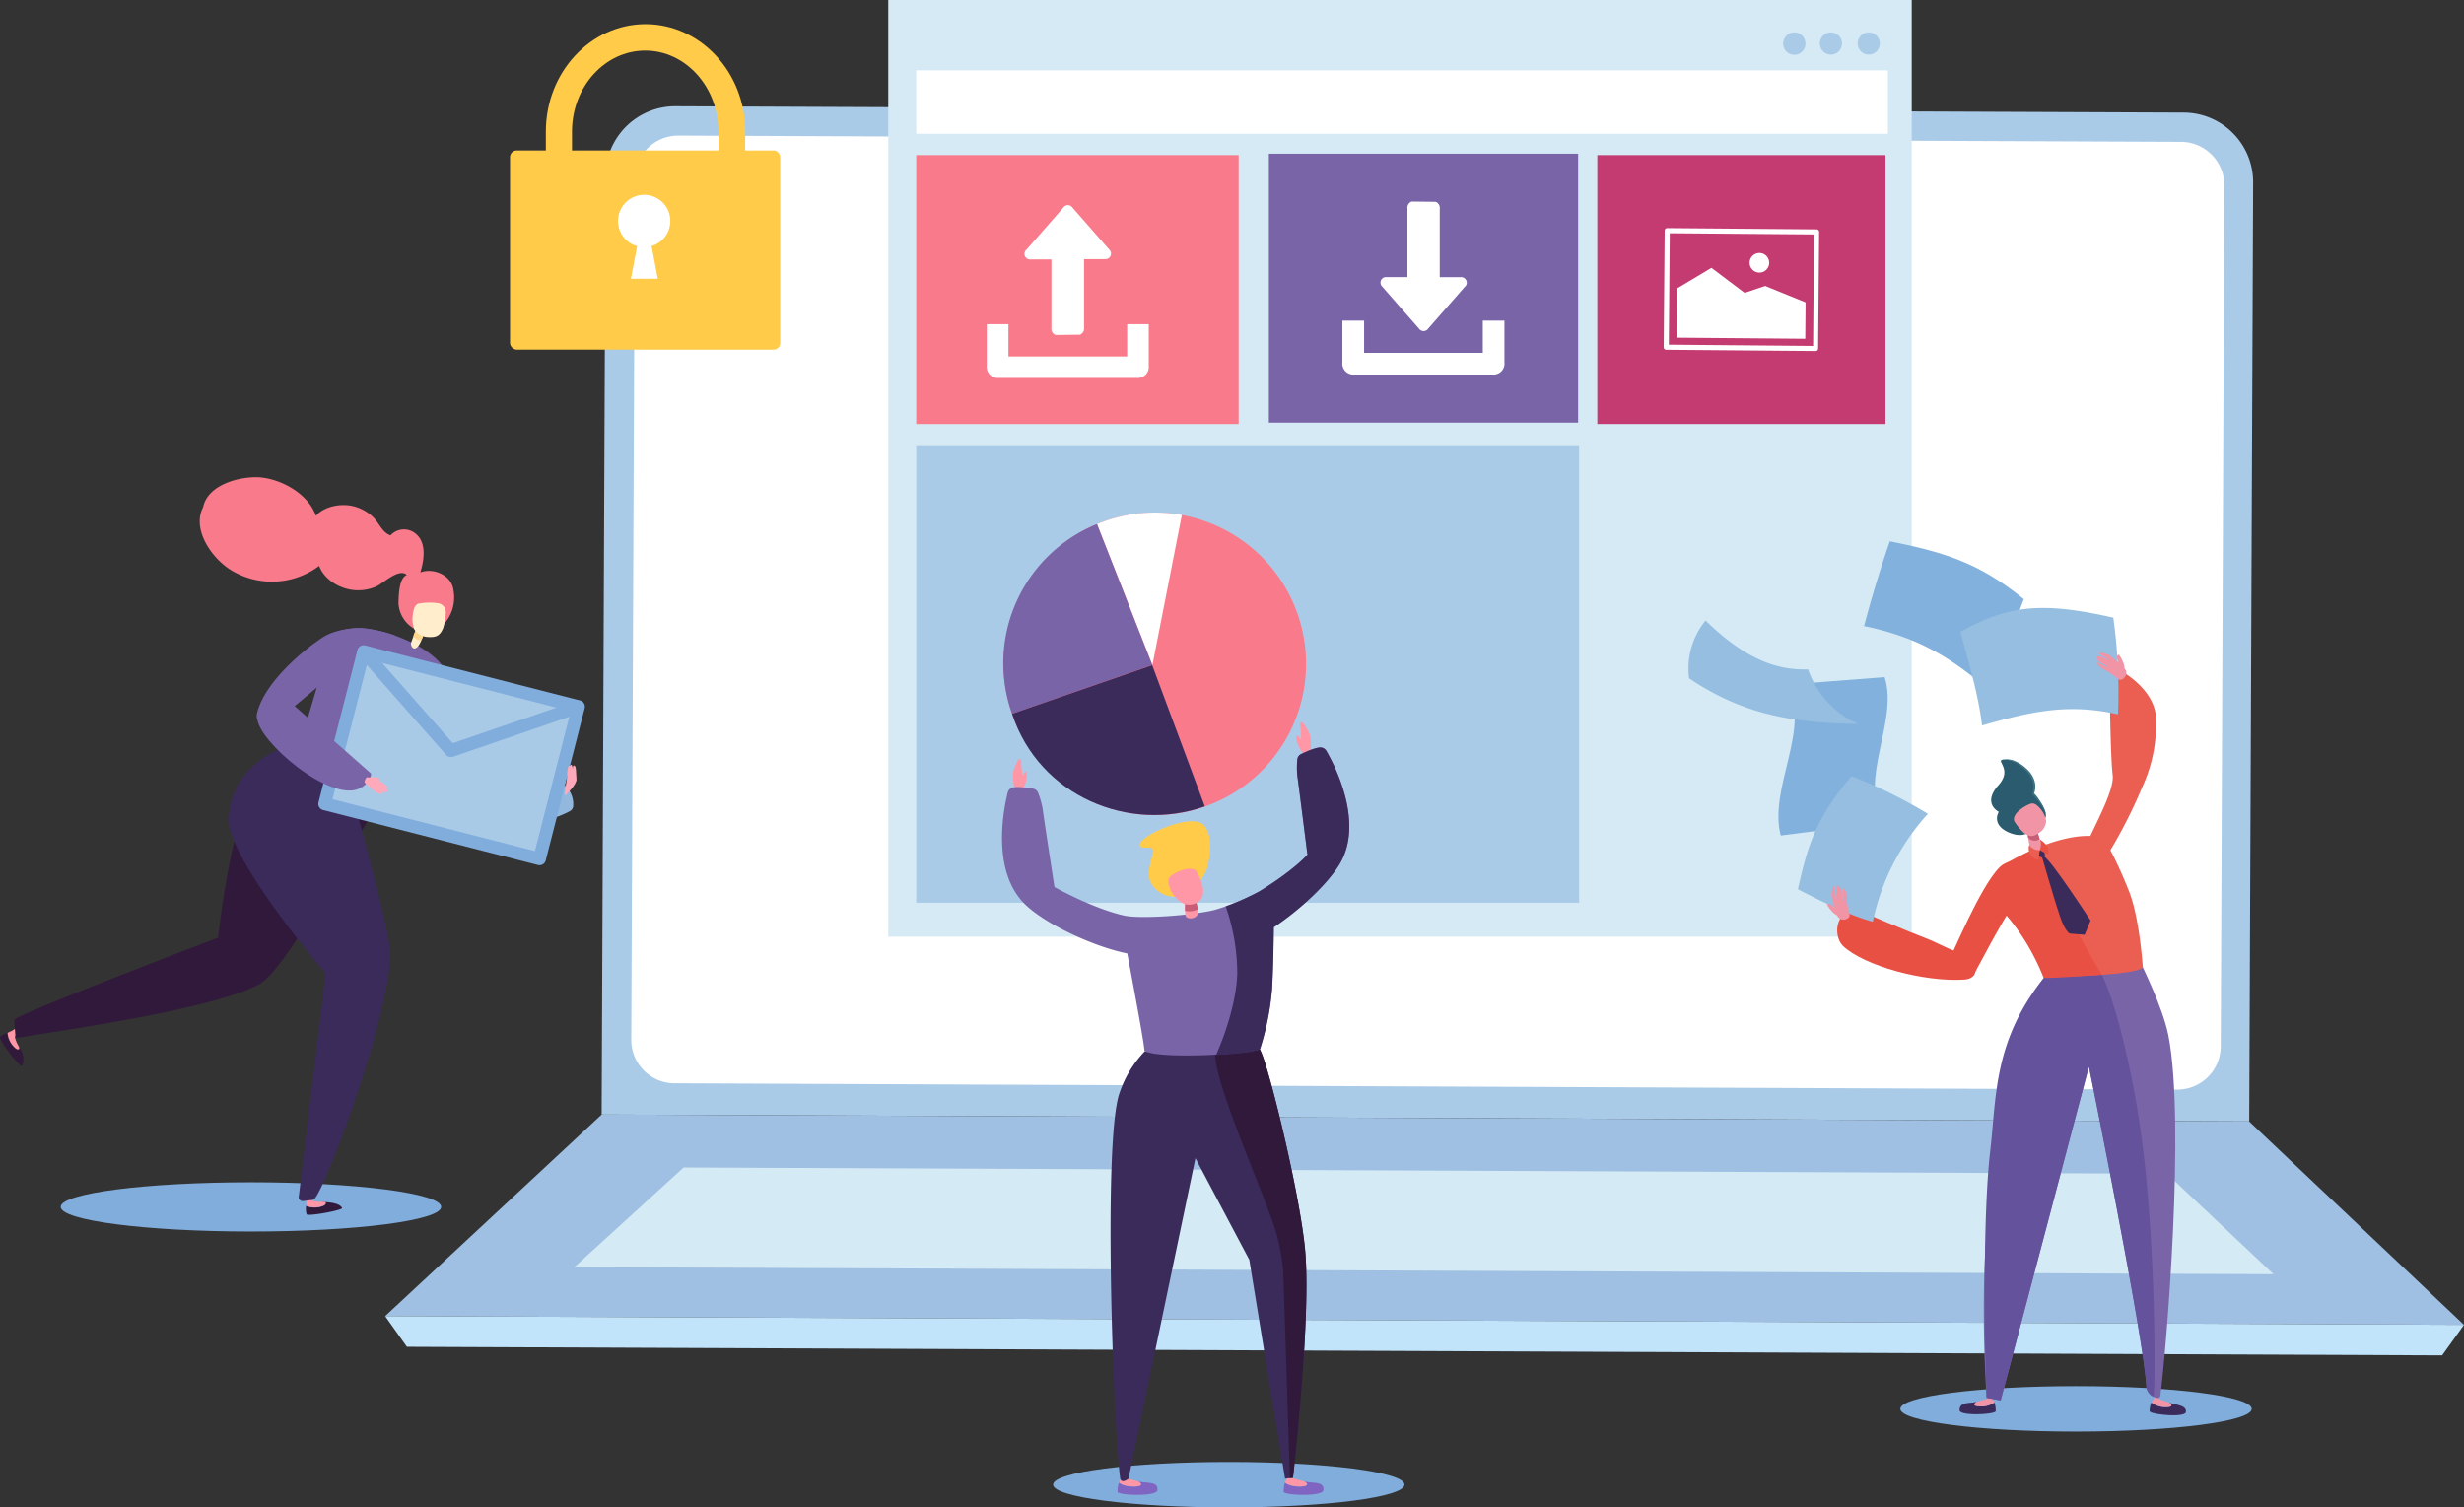 <svg xmlns="http://www.w3.org/2000/svg" viewBox="0 0 471.18 288.25"><rect x="0" y="0" width="471.18" height="288.25" fill="#333333" stroke="none"/><defs><style>.cls-1{fill:#aacbe8;}.cls-2{fill:#fff;}.cls-3{fill:#9fc0e2;}.cls-4{fill:#d4eaf5;}.cls-5{fill:#c2e4fb;}.cls-6{fill:#ffcb48;}.cls-7{fill:#d5eaf5;}.cls-8{fill:#c43b72;}.cls-9{fill:#f97a8a;}.cls-10{fill:#7964a8;}.cls-11{fill:#81addc;}.cls-12{fill:#7f65c1;}.cls-13{fill:#ff97a6;}.cls-14{fill:#3b2b5b;}.cls-15{fill:#30193b;}.cls-16{fill:#c95d77;}.cls-17{fill:#81b1dc;}.cls-18{fill:#95bee1;}.cls-19{fill:#f194a5;}.cls-20{fill:#64529d;}.cls-21{fill:#eb5f52;}.cls-22{fill:#e95044;}.cls-23{fill:#c85e78;}.cls-24{fill:#2b5b6f;}.cls-25{fill:#3c7282;}.cls-26{fill:#92b9dd;}.cls-27{fill:#ffedcc;}.cls-28{fill:#ffd68d;}.cls-29{fill:#a9cae7;}.cls-30{fill:#ffa9ba;}</style></defs><g id="Layer_2" data-name="Layer 2"><g id="Layer_1-2" data-name="Layer 1"><path id="Path_4899" data-name="Path 4899" class="cls-1" d="M417.59,21.53,129.18,20.32A13.32,13.32,0,0,0,115.8,33.58l-.75,179.55,315.06,1.32.75-179.54A13.32,13.32,0,0,0,417.59,21.53Z"/><path id="Path_4900" data-name="Path 4900" class="cls-2" d="M417.22,27.13l-287.61-1.2a8.29,8.29,0,0,0-8.2,8.4l-.69,164.35a8.29,8.29,0,0,0,8.13,8.47l287.61,1.21a8.31,8.31,0,0,0,8.2-8.4l.69-164.35A8.32,8.32,0,0,0,417.22,27.13Z"/><path id="Path_4901" data-name="Path 4901" class="cls-3" d="M471.18,253.34,73.65,251.67l41.4-38.54,315.06,1.33Z"/><path id="Path_4902" data-name="Path 4902" class="cls-4" d="M434.77,243.66,109.84,242.3l20.88-19.05,283.64,1.19Z"/><path id="Path_4903" data-name="Path 4903" class="cls-5" d="M467,259.18,77.81,257.54l-4.16-5.87,397.53,1.67Z"/><rect id="Rectangle_917" data-name="Rectangle 917" class="cls-6" x="97.53" y="28.77" width="51.67" height="38.09" rx="1.27"/><path id="Path_4955" data-name="Path 4955" class="cls-2" d="M128.11,41.41a5,5,0,1,1-5.67-4.1,5,5,0,0,1,5.67,4.1Z"/><path id="Path_4956" data-name="Path 4956" class="cls-2" d="M125.79,53.3h-5.14l2.57-13.41Z"/><path id="Path_4957" data-name="Path 4957" class="cls-6" d="M142.43,42h-5.05V25.15c0-8.54-6.29-15.48-14-15.48s-14,6.94-14,15.48V42h-5V25.15c0-11.32,8.55-20.53,19.06-20.53s19.07,9.21,19.07,20.53Z"/><rect id="Rectangle_918" data-name="Rectangle 918" class="cls-7" x="169.86" width="195.71" height="179.12"/><rect id="Rectangle_919" data-name="Rectangle 919" class="cls-1" x="175.21" y="85.32" width="126.76" height="87.31"/><path id="Path_4958" data-name="Path 4958" class="cls-1" d="M345.26,8.31a2.14,2.14,0,1,1-2.15-2.11h0a2.11,2.11,0,0,1,2.13,2.11Z"/><path id="Path_4959" data-name="Path 4959" class="cls-1" d="M350.13,6.2A2.12,2.12,0,1,1,348,8.31a2.11,2.11,0,0,1,2.14-2.11Z"/><path id="Path_4960" data-name="Path 4960" class="cls-1" d="M357.36,6.2a2.12,2.12,0,1,1-2.13,2.11,2.11,2.11,0,0,1,2.13-2.11Z"/><rect id="Rectangle_920" data-name="Rectangle 920" class="cls-2" x="175.21" y="13.45" width="185.8" height="12.13"/><rect id="Rectangle_921" data-name="Rectangle 921" class="cls-8" x="305.45" y="29.66" width="55.1" height="51.42"/><rect id="Rectangle_922" data-name="Rectangle 922" class="cls-9" x="175.21" y="29.66" width="61.65" height="51.42"/><rect id="Rectangle_922-2" data-name="Rectangle 922" class="cls-10" x="242.64" y="29.39" width="59.14" height="51.42"/><path id="Path_4428" data-name="Path 4428" class="cls-2" d="M318.52,66.87a.49.49,0,0,1-.38-.48l.19-22.29a.48.48,0,0,1,.49-.48l28.56.24a.48.48,0,0,1,.48.49l-.19,22.29a.48.48,0,0,1-.48.48l-28.57-.24Zm.78-22.27-.18,21.31,27.59.24.18-21.32Z"/><path id="Path_4429" data-name="Path 4429" class="cls-2" d="M345.21,64.78l-24.57-.21.08-9.43,6.55-3.92L333.61,56l3.94-1.32,7.72,3.14Z"/><path id="Path_4430" data-name="Path 4430" class="cls-2" d="M334.57,50.23a1.87,1.87,0,1,0,1.88-1.85A1.87,1.87,0,0,0,334.57,50.23Z"/><path class="cls-2" d="M274.54,38.59a1.28,1.28,0,0,1,.78,1.36c0,4.22,0,8.45,0,12.67V53h3.95a1.07,1.07,0,0,1,1.11.61,1,1,0,0,1-.27,1.23l-7,8a1.06,1.06,0,0,1-1.76,0q-3.51-4-7-8a1.08,1.08,0,0,1-.27-1.24,1.07,1.07,0,0,1,1.11-.61h3.95v-.39c0-4.23,0-8.47,0-12.7a1.28,1.28,0,0,1,.78-1.36Z"/><path class="cls-2" d="M256.73,61.31h4.12v6.16h22.7V61.32h4.14c0,.11,0,.21,0,.31v7.71a2.09,2.09,0,0,1-2.29,2.28H259a2.1,2.1,0,0,1-2.3-2.31v-8Z"/><path class="cls-2" d="M206.52,64a1.28,1.28,0,0,0,.78-1.36q0-6.34,0-12.68v-.41h.37c1.2,0,2.39,0,3.58,0a1.09,1.09,0,0,0,1.11-.61,1.07,1.07,0,0,0-.27-1.24l-7-8a1.06,1.06,0,0,0-1.76,0l-7,8A1.08,1.08,0,0,0,196,49a1.1,1.1,0,0,0,1.11.61c1.3,0,2.6,0,3.95,0v.38c0,4.24,0,8.47,0,12.71a1.29,1.29,0,0,0,.78,1.36Z"/><path class="cls-2" d="M188.71,62h4.13v6.17h22.7V62h4.13c0,.11,0,.21,0,.32V70a2.09,2.09,0,0,1-2.29,2.27H191a2.1,2.1,0,0,1-2.3-2.3V62Z"/><path id="Path_4906" data-name="Path 4906" class="cls-11" d="M268.57,283.9c0,2.4-15,4.35-33.6,4.35s-33.59-1.95-33.59-4.35,15-4.34,33.59-4.34S268.57,281.5,268.57,283.9Z"/><path id="Path_4965" data-name="Path 4965" class="cls-12" d="M253.06,285c.31-1.81-2.21-1.31-3.68-1.71.45.26.88.64.21.85-1,.31-3.19.05-3.86-.65a4.6,4.6,0,0,0-.25,1.8C245.5,285.94,252.85,286.25,253.06,285Z"/><path id="Path_4966" data-name="Path 4966" class="cls-13" d="M249.59,284.13c.67-.21.24-.59-.21-.85-.9-.26-1.66-.43-1.84-.5a1,1,0,0,1-.57-.59l-.46-.08s-.71,1.21-.78,1.37C246.4,284.18,248.6,284.44,249.59,284.13Z"/><path id="Path_4967" data-name="Path 4967" class="cls-12" d="M221.31,285c.31-1.81-2.21-1.31-3.68-1.71.44.26.88.64.2.85-1,.31-3.19.05-3.85-.65a4.6,4.6,0,0,0-.26,1.8C213.75,285.94,221.1,286.25,221.31,285Z"/><path id="Path_4968" data-name="Path 4968" class="cls-13" d="M217.84,284.13c.67-.21.24-.59-.21-.85-.9-.26-1.67-.43-1.83-.5a1,1,0,0,1-.58-.59l-.46-.08s-.71,1.21-.78,1.37C214.64,284.18,216.85,284.44,217.84,284.13Z"/><path id="Path_4969" data-name="Path 4969" class="cls-14" d="M218.84,201.1a21.28,21.28,0,0,0-4.73,7.82c-3.26,8.79-1.18,64.3.09,73.71.18,1.26,1.59.15,1.59.15l12.81-61.31,10.3,19.43,6.83,41.85,1.52-.16s3.46-30,2.35-43.2c-.91-10.78-7.17-36.31-8.67-38.66C238,200.1,223.41,200.73,218.84,201.1Z"/><path id="Path_4970" data-name="Path 4970" class="cls-15" d="M243.84,235.06a39.61,39.61,0,0,1,1.54,7.86l1.28,39.73.59-.06s3.46-30,2.35-43.2c-.91-10.78-7.17-36.31-8.67-38.67a31.5,31.5,0,0,0-7.62-.76C229,200,240.81,225.74,243.84,235.06Z"/><path id="Path_4972" data-name="Path 4972" class="cls-13" d="M250.09,144.45a.54.54,0,0,0,.45-.44,11.67,11.67,0,0,0,0-3.39,10.24,10.24,0,0,0-1.38-2.4.35.35,0,0,0-.49,0l0,0c-.16.15.08,1.07.08,1.91a6,6,0,0,0,.05,1.4s-.56-1-.83-.83.22,2.1.69,2.53a7.28,7.28,0,0,1,.44,1C249.1,144.45,249.68,144.51,250.09,144.45Z"/><path id="Path_4973" data-name="Path 4973" class="cls-13" d="M194.63,151.62a.53.53,0,0,1-.5-.37,11.58,11.58,0,0,1-.44-3.36,9.85,9.85,0,0,1,1-2.57.34.34,0,0,1,.48-.11h0c.18.13.08,1.07.2,1.9a6.57,6.57,0,0,1,.15,1.39s.4-1.08.69-.94.08,2.12-.31,2.61a5.59,5.59,0,0,0-.3,1C195.61,151.48,195.05,151.62,194.63,151.62Z"/><path id="Path_4974" data-name="Path 4974" class="cls-10" d="M253.64,143.6a1.32,1.32,0,0,0-.94-.65c-.85-.14-2.86.74-3.9,1.25a1.25,1.25,0,0,0-.72,1.05,15.64,15.64,0,0,0,0,3.06c.4,2.89,1.92,15,1.92,15,.61-.38-2.25,2.9-9.12,7.11a42.65,42.65,0,0,1-8.61,3.58c-4.19,1.05-14.16,1.76-17.28,1.08-6-1.33-13.35-5.46-13.35-5.46s-1.87-12.09-2.27-15a15.81,15.81,0,0,0-.85-3,1.27,1.27,0,0,0-1-.81c-1.14-.2-3.32-.5-4.09-.13a1.32,1.32,0,0,0-.73.88c-.71,2.81-3.36,15.22,3.57,21.61,4,3.71,12.92,7.86,19.29,9.15,1.39,7.3,3.35,17.86,3.28,18.67,3.71,1.65,20.19.53,22.08-.37a51.63,51.63,0,0,0,2.32-11.61c.22-4,.3-8.8.32-11.76,5-3.32,10.25-8.23,12.55-12C261,157.31,255.09,146.1,253.64,143.6Z"/><path id="Path_4975" data-name="Path 4975" class="cls-14" d="M253.64,143.6a1.32,1.32,0,0,0-.94-.65c-.85-.14-2.86.74-3.9,1.25a1.25,1.25,0,0,0-.72,1.05,15.64,15.64,0,0,0,0,3.06c.4,2.89,1.92,15,1.92,15,.61-.38-2.25,2.9-9.12,7.11a49.58,49.58,0,0,1-6.49,2.9,39.36,39.36,0,0,1,2.21,12.94c-.29,7.39-4.06,15.48-4.06,15.48s6.82-.3,8.4-1.06a51.54,51.54,0,0,0,2.32-11.6c.22-4,.3-8.8.33-11.76,5-3.32,10.25-8.23,12.54-12C261,157.31,255.09,146.1,253.64,143.6Z"/><path id="Path_4976" data-name="Path 4976" class="cls-13" d="M226.65,171.89s-.19,3.15.17,3.44a1.54,1.54,0,0,0,2.11-.31c.55-.87-.51-3.42-.51-3.42Z"/><path id="Path_4977" data-name="Path 4977" class="cls-16" d="M226.61,174.17a3.76,3.76,0,0,0,2.45-.27,9,9,0,0,0-.39-1.63l-2,.34C226.6,173.06,226.59,173.65,226.61,174.17Z"/><path id="Path_4978" data-name="Path 4978" class="cls-6" d="M230.7,166.41s1.91-5.81-.47-8.6-14.25,2.88-12,4.16c.54.31,2.5-.26,2.32.89s-1.53,4.26-.42,6a5.11,5.11,0,0,0,6.26,2.28C229.08,170.09,230.7,166.41,230.7,166.41Z"/><path id="Path_4979" data-name="Path 4979" class="cls-13" d="M228.7,166.45c-1.55-1-4.64.7-5.06,1.31s-.12,1.58.13,2.26,1.86,3.4,4.17,2.93C232.29,172.05,228.7,166.45,228.7,166.45Z"/><path id="Path_4980" data-name="Path 4980" class="cls-9" d="M194.66,139.25a28.92,28.92,0,1,1,38.47,13.87,28.92,28.92,0,0,1-38.47-13.87Z"/><path id="Path_4981" data-name="Path 4981" class="cls-2" d="M209.78,100.22A28.77,28.77,0,0,1,226,98.48l-5.62,28.68Z"/><path id="Path_4982" data-name="Path 4982" class="cls-10" d="M193.53,136.49a28.7,28.7,0,0,1,16.24-36.27l10.56,26.94Z"/><path id="Path_4983" data-name="Path 4983" class="cls-14" d="M193.53,136.49c5.22,15.87,22.45,22.81,36.86,17.71l-10.06-27Z"/><path id="Path_4905" data-name="Path 4905" class="cls-11" d="M430.58,269.41c0,2.4-15,4.34-33.59,4.34s-33.6-1.94-33.6-4.34,15-4.35,33.6-4.35S430.58,267,430.58,269.41Z"/><path class="cls-17" d="M387,114.58c-8.39-6.81-14.78-8.9-25.62-11.07q-2.79,8.08-4.92,16.21c9.32,1.92,15.73,5.37,22.73,11.29A105.92,105.92,0,0,0,387,114.58Z"/><path class="cls-17" d="M360.16,157.18c-4.89-8.1,2.93-19.25.23-27.7l-18.71,1.45c4.84,8.22-3.58,19.82-1.15,28.84Q350.17,158.56,360.16,157.18Z"/><path class="cls-18" d="M323,129.71c9.89,6.65,19.21,8.59,32.35,8.72A17.66,17.66,0,0,1,345.75,128c-6.08.19-12.05-2-19.6-9.33A14.4,14.4,0,0,0,323,129.71Z"/><path class="cls-14" d="M374.72,269.67c0-1.73,2-1.24,3.33-1.63-.4.25-.79.61-.17.8a4.54,4.54,0,0,0,3.5-.66,4.53,4.53,0,0,1,.25,1.67C381.61,270.47,374.72,270.85,374.72,269.67Z"/><path class="cls-19" d="M377.88,268.84c-.62-.19-.23-.55.17-.8.82-.24,1.51-.41,1.67-.48a1,1,0,0,0,.52-.55l.41-.08s.67,1.11.73,1.25A4.54,4.54,0,0,1,377.88,268.84Z"/><path class="cls-14" d="M418,270c.17-1.32-2-1.34-3.26-1.8.38.27.76.65.13.81a4.55,4.55,0,0,1-3.48-.82,4.31,4.31,0,0,0-.33,1.66C411.09,270.47,417.88,271.18,418,270Z"/><path class="cls-19" d="M414.91,269c.63-.16.25-.54-.13-.81-.82-.28-1.51-.49-1.66-.56a1,1,0,0,1-.49-.58l-.42-.1s-.71,1.08-.78,1.23A4.55,4.55,0,0,0,414.91,269Z"/><path class="cls-10" d="M409.63,184.64c0,.2,3.87,7.77,5,13.26,3.3,16.56-.38,60.25-1.51,69-.16,1.19-2.58-.21-2.65-1.68-.43-9.24-11-61.28-11-61.28L382.58,267.8l-2.7-.5s-2.2-31.25,2.35-45.69c3-9.6-1.12-23,9.2-35.33C394.12,185.69,405.45,184.31,409.63,184.64Z"/><path class="cls-20" d="M411.75,267.09a2.38,2.38,0,0,1-1.31-1.85c-.43-9.24-11-61.28-11-61.28L382.58,267.8l-2.7-.5s-1.13-31.67.73-47.47c1.18-10,.5-21.22,10.82-33.55,1.44-.32,5.35-.86,9.32-1.25,1.74-.16,7.24,17.24,9.42,37.8C412.3,242.9,412.2,267.38,411.75,267.09Z"/><path class="cls-21" d="M403,163.52a96.08,96.08,0,0,0,6.73-13.18A28.66,28.66,0,0,0,412.27,137c-.42-5.14-6.2-8.41-6.2-8.41s-2.69,2.31-2.62,5.11.16,11.11.55,14.54-4.84,11.89-5.6,14.89a22.31,22.31,0,0,0-.55,3.8Z"/><path class="cls-21" d="M402.36,160.34c-2.39-1-8.53-.9-18,4.32a10.72,10.72,0,0,0-2.61,2c1.73,3.23,1.8,8.22,1.8,8.22a49.68,49.68,0,0,1,7.66,11.79c3.74.19,17.24-.23,18.56-1.66,0-.05-.6-9.11-2.5-14.19A80,80,0,0,0,402.36,160.34Z"/><path class="cls-22" d="M389.69,162c-.94.51-6.9,3.34-7.91,4.64,1.73,3.23,1.8,8.22,1.8,8.22A44.11,44.11,0,0,1,390.8,187c1.87.09,11.15-.61,11.15-.61S398,180.06,395.21,174C391,165.06,390,161.85,389.69,162Z"/><path class="cls-22" d="M377.29,186.69s5.69-10.83,7.29-12.94c3.09-4.08,3.09-4,3.09-4l.59-5.1s-3.89-.82-5.91,1.21c-3.74,3.76-9,16.76-9.51,17.36Z"/><path class="cls-22" d="M368.09,179.34c-3-1.12-11.79-4.87-11.79-4.87-5.28-1.59-6,4.4-3.86,6.43,4,3.78,15.46,6.93,23.23,6.42,3-.21,2.89-3.59-1-5.08C371.54,181,370.14,180.11,368.09,179.34Z"/><path class="cls-19" d="M389.27,158.13s1.3,3.61,1.12,4.08a1.11,1.11,0,0,1-1.84.39c-.76-.81-.83-4.18-.83-4.18Z"/><path class="cls-23" d="M390.05,160.47a1.72,1.72,0,0,1-2.23-.29c-.15-.67,0-.3-.06-.88l1.8-.34C389.73,159.48,389.87,159.86,390.05,160.47Z"/><path class="cls-14" d="M390.5,163.93s2.46,8.55,3.43,11.35,1.82,3.23,1.82,3.23l2.89.25,1.13-2.74s-7.48-11.47-8.86-12.23S390.5,163.93,390.5,163.93Z"/><path class="cls-14" d="M389.39,163.36s1,.77,1.4.61.23-.7.11-1.14-.87-.37-1.34.11S389.39,163.36,389.39,163.36Z"/><path class="cls-22" d="M390.06,160.53a3.34,3.34,0,0,1,.17.65c0,.32.16.44-.17,1.39l1.57.84S392.3,161.83,390.06,160.53Z"/><path class="cls-21" d="M388.07,161.5a1.06,1.06,0,0,0,.33.49,2.38,2.38,0,0,0,1.66.58l-.28,1.86A2.21,2.21,0,0,1,388.07,161.5Z"/><path class="cls-24" d="M387.77,159.28s-1.34,1-3.82-.18c-3.23-1.54-1.73-3.86-1.73-3.86s-3.24-1.56-.05-5.11-1.88-5.2,2-4.81c1.28.13,6,2.63,4.67,6.37,0,0,3.1,3.48,2.24,4.79A13.08,13.08,0,0,1,387.77,159.28Z"/><path class="cls-19" d="M387.07,159.31a10.61,10.61,0,0,1-1.88-2.26c-.61-1.63,2.69-3.35,3.37-3.41s1.29.63,1.72,1.14a4.8,4.8,0,0,1,1,2.24,3,3,0,0,1-1,2C388.85,160.12,388.15,160.07,387.07,159.31Z"/><path class="cls-25" d="M391.19,155.66a3.86,3.86,0,0,0-.32-1.1,7,7,0,0,0-.53-1c-.2-.33-.43-.65-.66-1s-.48-.6-.74-.88l0,.17a4,4,0,0,0,.07-2.66,5,5,0,0,0-1.49-2.18,7.27,7.27,0,0,0-2.17-1.46,4.22,4.22,0,0,0-2.57-.26,4.6,4.6,0,0,1,2.48.46,8.29,8.29,0,0,1,2,1.49,4.89,4.89,0,0,1,1.37,2.06,3.72,3.72,0,0,1,0,2.42h0a.14.14,0,0,0,0,.16c.25.28.51.55.76.84s.47.58.69.9a10.34,10.34,0,0,1,.6,1A4.8,4.8,0,0,1,391.19,155.66Z"/><path class="cls-18" d="M354.06,148.41c-6.21,7.42-8.17,12-10.25,21.64,4.43,2.27,9.49,4.86,14.31,6.21a44.12,44.12,0,0,1,10.54-20.64A94.8,94.8,0,0,0,354.06,148.41Z"/><path class="cls-19" d="M349.5,172.9c.5-.16.88.31,1.22.62,0-.16-.05-.31-.08-.47s0-.12,0-.18l0-.12c-.12-.39-.24-.78-.34-1.17a1.94,1.94,0,0,1,0-.93,3.4,3.4,0,0,1,.26-1.08.08.08,0,0,1,.14,0,.05.05,0,0,1,.05,0,13.29,13.29,0,0,1,.32,2.07l.09.19h0a4.78,4.78,0,0,1,0-.53,5.61,5.61,0,0,1,.05-1.35.94.94,0,0,1,.23-.6.09.09,0,0,1,.1,0,.49.49,0,0,1,.22.43s0,0,0,0h0a.1.1,0,0,1,.09,0s0,0,0,0a.12.12,0,0,1,.1,0l0,0a.32.32,0,0,1,.13.2,2.22,2.22,0,0,1,.13.71c0,.24.05.48.08.72s0,.25.05.38,0,.22.05.32h.15a1,1,0,0,1,0-.17c-.06-.46-.1-.93-.12-1.4,0-.19-.06-.44.08-.58a.1.1,0,0,1,.07,0,.09.09,0,0,1,.1,0,3.61,3.61,0,0,1,.51,2.18c0,.11,0,.22,0,.33s.06.32.08.43l.27,1.34a1.88,1.88,0,0,1,.16.88c-.11.5-.67.69-1.12.73a1.26,1.26,0,0,1-1.21-.7l-.08-.1-.09-.07a3.19,3.19,0,0,1-.87-.72,4.21,4.21,0,0,1-.74-.94.89.89,0,0,1-.19-.33A.07.07,0,0,1,349.5,172.9Z"/><path class="cls-18" d="M404.12,118.11c-13.91-3.16-20.3-2.29-29.24,2.72,1.55,5.81,3.44,12,4.14,17.9,9.67-2.76,16.56-4.25,26-2.13A103.81,103.81,0,0,0,404.12,118.11Z"/><path class="cls-19" d="M405,125.24c-.35.39-.07.93.07,1.36l-.4-.26-.16-.1-.09-.07c-.31-.27-.62-.54-.93-.79a2,2,0,0,0-.86-.36,3.41,3.41,0,0,0-1.09-.21.09.09,0,0,0-.08.12.07.07,0,0,0,0,.06c.49.54,1.21.71,1.76,1.14l.13.16h0l-.48-.23a6,6,0,0,0-1.25-.5.89.89,0,0,0-.64,0,.09.09,0,0,0-.05.09.47.47,0,0,0,.3.37h-.05s0,0,0,0-.05,0-.07.06l0,0s0,.06,0,.08l0,0a.3.3,0,0,0,.13.21,2.16,2.16,0,0,0,.59.41l.62.36.33.21.28.17-.06.14-.15-.07c-.4-.24-.81-.47-1.23-.68-.17-.08-.37-.23-.57-.16a.09.09,0,0,0,0,.06.08.08,0,0,0,0,.09,3.65,3.65,0,0,0,1.79,1.36l.28.17c.12.1.27.18.36.25l1.11.79a1.8,1.8,0,0,0,.75.5c.49.12.9-.33,1.12-.71a1.3,1.3,0,0,0-.14-1.4l-.07-.11s0-.08,0-.12a3.41,3.41,0,0,0-.3-1.08,4.67,4.67,0,0,0-.56-1.06.93.93,0,0,0-.22-.31S405,125.22,405,125.24Z"/><path id="Path_4907" data-name="Path 4907" class="cls-11" d="M84.36,230.78c0,2.6-16.29,4.71-36.38,4.71s-36.37-2.11-36.37-4.71,16.28-4.7,36.37-4.7S84.36,228.19,84.36,230.78Z"/><path class="cls-9" d="M86.74,113c-.27-3-3.81-4.49-6.36-3.55.72-2.33,1.23-5.65-.86-7.37a3.47,3.47,0,0,0-4.84.29c-1.65-.56-2.18-2.45-3.44-3.59a8.39,8.39,0,0,0-3.75-2c-2.32-.54-5.43,0-7.09,1.86-1.4-4.16-6.53-7-10.63-7.35C46,91,39.71,92.62,38.84,97c-2.17,4.11,1.51,9.6,5.19,11.93a15,15,0,0,0,17-.72c1,2.7,4.05,4.44,6.79,4.64a8.75,8.75,0,0,0,4.07-.67c1.3-.55,4.43-3.67,5.91-2.23-1.54.55-1.56,4-1.6,5.41a6,6,0,0,0,3.51,5.13c.86.79,1.47-.08,2.54-.33.81-.19,1.1.69,2.39-.56A7.56,7.56,0,0,0,86.74,113Z"/><path class="cls-10" d="M64.11,121.16c5.19-3.41,19.71,2.38,21.28,7.71,1.69,5.73-8,20-8,20l-19.56-6S62.68,122.1,64.11,121.16Z"/><path class="cls-10" d="M72.14,121.37c-1.83-.41-6.22-2.29-10.68.66-4,2.68-11,8.73-12.3,14.34-.95,4.14,6.78-1,6.78-1l9.42-7.9S74.16,121.82,72.14,121.37Z"/><path class="cls-10" d="M75.48,121.51s-7.15,15.06-5.5,20.87-3.66,3.07-7.14.5-4.21-4.83-4.21-4.83l3.48-11.75s1-5.32,2.66-5.66a15.62,15.62,0,0,1,4.45-.55A25.78,25.78,0,0,1,75.48,121.51Z"/><path class="cls-26" d="M108,150.17c-2.19-2-12.34-8.63-12.34-8.63s-3.53,7.49-.34,11.86c4.45,6.1,11.69,2.78,13.68,1.69a1.16,1.16,0,0,0,.61-1A4.79,4.79,0,0,0,108,150.17Z"/><path class="cls-15" d="M4.16,203.81c.5-.35.51-2.71-.72-3.65,0,.33-.07.59-.45.33a4.35,4.35,0,0,1-1.59-3,4.09,4.09,0,0,0-1.37.78C-.41,198.65,3.77,204.1,4.16,203.81Z"/><path class="cls-13" d="M3,200.49c.5.35.94.23.48-.56a6.49,6.49,0,0,1-.63-1.55c-.06-.22.62-1.1.71-1.28a.47.47,0,0,0,0-.5l.06-.24c-.14-.18-1.06.62-1.27.72s-.82.4-.91.42A4.35,4.35,0,0,0,3,200.49Z"/><path class="cls-15" d="M51.35,146.44c-6.64,4-9.64,32.86-9.64,32.86S6.33,192.76,2.94,194.83a.48.48,0,0,0-.22.45L2.94,198a.49.49,0,0,0,.57.44c4.6-.9,36.23-5.07,45.91-10.14,6-3.17,19.2-30.08,25.22-37.86C77.42,146.87,55.74,143.8,51.35,146.44Z"/><path class="cls-15" d="M65.42,231c-.46-.94-2.48-1.14-3.89-1.14.41.15.93.39.39.68a4.36,4.36,0,0,1-3.38.06,4,4,0,0,0,.08,1.58C58.74,232.69,65.63,231.4,65.42,231Z"/><path class="cls-13" d="M61.92,230.5c.54-.29.63-.73-.28-.68a6.89,6.89,0,0,1-1.67-.14c-.41-.09-.67-.65-.67-.65l-.72.14s0,1.25,0,1.39A4.36,4.36,0,0,0,61.92,230.5Z"/><path class="cls-14" d="M43.74,156.46c-.36,7.75,18.55,29.68,18.55,29.68l-5.14,42.53a.76.76,0,0,0,.79,1l1.75-.21a.72.72,0,0,0,.45-.22c2.24-2.32,14.1-34.14,14.51-46.39.15-4.36-6.21-26.75-6.21-26.75s2.1-8,1.51-9.2c-1.94-.6-6.38-7-13.63-4.75C45.51,145.53,43.9,152.92,43.74,156.46Z"/><path class="cls-27" d="M80.75,117.85A43,43,0,0,0,78.58,123c0,.61.51,1.58,1.38.56s2-5.3,2-5.3Z"/><path class="cls-28" d="M81.29,116.32s-2,4.55-2.19,5.14,1.24,1.31,1.55.76a41.84,41.84,0,0,0,1.82-5.47Z"/><path class="cls-27" d="M84.73,120.14a10.34,10.34,0,0,0,.51-2.91,1.74,1.74,0,0,0-1.62-1.9,11.76,11.76,0,0,0-3.68.11c-.76.38-.9,1.39-1,2.14a5.41,5.41,0,0,0,.31,2.82,3.45,3.45,0,0,0,2.17,1.37C83.46,122,84.12,121.54,84.73,120.14Z"/><rect class="cls-29" x="65.15" y="129.41" width="42.4" height="30.03" transform="translate(134.22 305.75) rotate(-165.65)"/><path class="cls-11" d="M61.78,154.9a1.2,1.2,0,0,1-.74-.56,1.21,1.21,0,0,1-.13-.93l7.44-29.09a1.23,1.23,0,0,1,1.49-.89l41.08,10.51a1.23,1.23,0,0,1,.75.57,1.19,1.19,0,0,1,.13.92l-7.44,29.1a1.22,1.22,0,0,1-1.49.88L61.79,154.9Zm8.64-28.79-6.84,26.72,38.71,9.91L109.13,136Z"/><path class="cls-11" d="M85.89,144.72a1.17,1.17,0,0,1-.6-.38L68.62,125.43a1.23,1.23,0,0,1,1.84-1.62l16.12,18.3L110.22,134a1.23,1.23,0,0,1,.8,2.32l-24.42,8.4A1.23,1.23,0,0,1,85.89,144.72Z"/><path class="cls-10" d="M49.21,137.34c0,4.25,14.15,16.47,19.75,13.33,2.08-1.16,2-2.74,2-2.74l-16-14.14S49.15,132.54,49.21,137.34Z"/><path class="cls-30" d="M69.75,149.3a.46.46,0,0,0,.12.49c.33.27,1.1.92,1.71,1.45,0,0,1,.79,1.56.54,0,0,.14-.22-.2-.36,0,0,.93.21,1.12-.08s-.2-.54-.2-.54a.31.31,0,0,0,.19-.37,4.27,4.27,0,0,0-1.94-1.26s.68.12.65-.14-1.35-.58-1.76-.39a3.62,3.62,0,0,1-.76,0C70.07,148.57,69.85,149,69.75,149.3Z"/><path class="cls-30" d="M108.18,152.05s2.17-2.09,2.06-3.06,0-2.54-.44-2.6-.23,1-.23,1-.1-1.05-.28-1.14-.3.21-.3.21.17-.08-.18,0-.38,2.11-.42,2.56-.24,1.26-.36,2.14C108,151.47,107.92,152.23,108.18,152.05Z"/></g></g></svg>